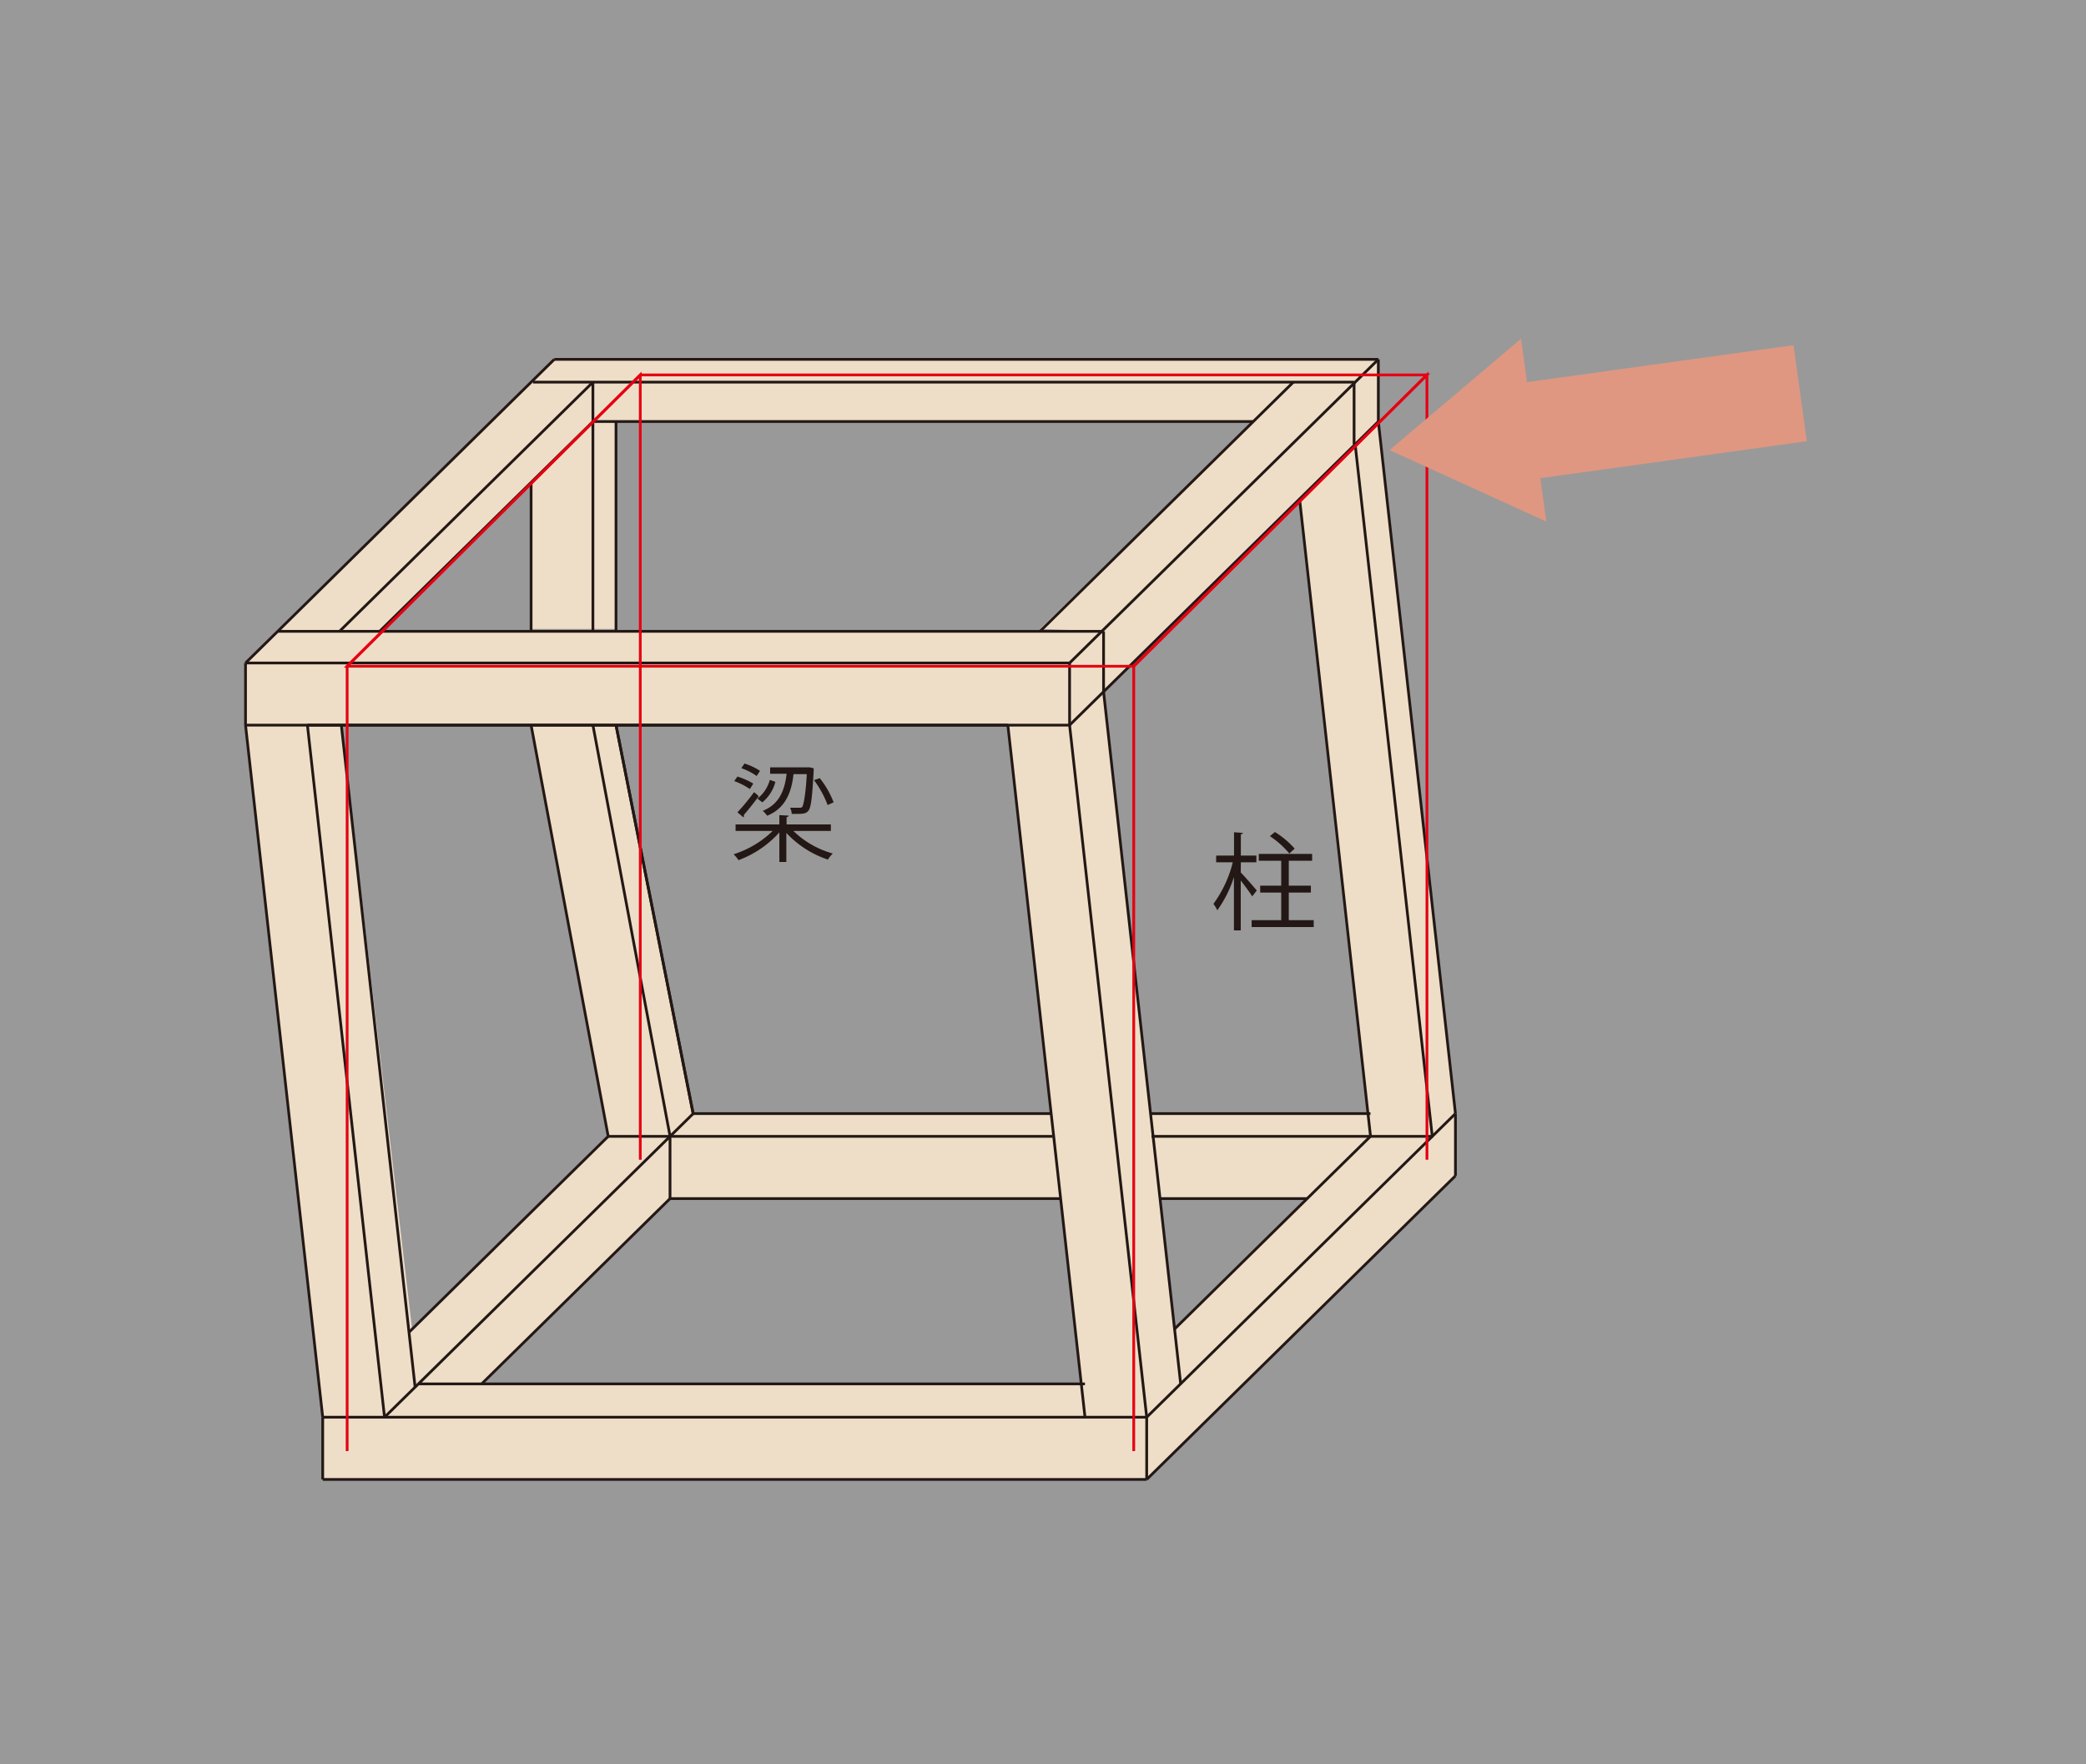 <svg xmlns="http://www.w3.org/2000/svg" viewBox="0 0 251.06 212.33"><rect x="0" y="0" width="251.06" height="212.33" fill="#333333" stroke="none"/><defs><style>.cls-1{opacity:0.5;}.cls-2{fill:#fff;}.cls-3{fill:#eedec7;}.cls-4,.cls-5{fill:none;stroke-width:0.33px;}.cls-4{stroke:#231815;}.cls-5{stroke:#e50012;}.cls-6{fill:#df9781;}.cls-7{fill:#231815;}</style></defs><title>technology-figure-kouhou-3</title><g id="レイヤー_2" data-name="レイヤー 2"><g id="design"><g class="cls-1"><rect class="cls-2" width="251.06" height="212.33"/></g><polygon class="cls-3" points="132.82 83.26 165.89 50.73 165.88 43.26 66.71 43.26 33.47 75.98 45.59 75.98 63.92 58.05 63.92 75.69 74.14 75.69 74.14 50.74 150.84 50.74 125.17 75.69 132.82 75.98 132.82 83.26"/><polygon class="cls-3" points="138.48 134.02 164.64 134.02 164.94 136.76 157.31 144.29 139.61 144.25 138.48 134.02"/><polygon class="cls-3" points="49.59 159.98 73.2 136.76 63.9 87.35 74.16 87.35 83.43 134.02 126.54 134.02 127.61 144.16 80.64 144.25 58.15 166.55 49.91 166.55 49.59 159.98"/><polygon class="cls-3" points="121.4 87.4 128.73 87.27 132.82 83.26 141.36 159.95 164.94 136.76 156.41 60.06 165.89 50.73 175.17 134.02 175.17 141.5 138.01 178.05 38.84 178.05 38.84 170.56 29.55 87.27 41.08 87.21 50.37 166.55 130.13 166.55 121.4 87.4"/><polygon class="cls-3" points="33.47 75.98 132.81 75.98 132.81 83.26 128.73 87.27 29.55 87.27 29.55 79.79 33.47 75.98"/><line class="cls-4" x1="38.84" y1="178.05" x2="138.01" y2="178.05"/><line class="cls-4" x1="29.55" y1="87.27" x2="38.84" y2="170.56"/><line class="cls-4" x1="128.73" y1="79.79" x2="29.55" y2="79.79"/><line class="cls-4" x1="138.01" y1="170.56" x2="128.73" y2="87.27"/><line class="cls-4" x1="165.89" y1="43.25" x2="128.73" y2="79.79"/><line class="cls-4" x1="175.17" y1="134.02" x2="165.89" y2="50.74"/><line class="cls-4" x1="138.01" y1="178.05" x2="175.17" y2="141.51"/><line class="cls-4" x1="165.89" y1="50.73" x2="128.73" y2="87.27"/><line class="cls-4" x1="172.38" y1="136.76" x2="163.1" y2="53.48"/><line class="cls-4" x1="164.94" y1="136.69" x2="156.41" y2="60.06"/><line class="cls-4" x1="138.01" y1="170.56" x2="175.17" y2="134.02"/><line class="cls-4" x1="141.36" y1="159.95" x2="164.94" y2="136.76"/><line class="cls-4" x1="132.82" y1="83.26" x2="142.1" y2="166.55"/><line class="cls-4" x1="46.28" y1="170.56" x2="83.43" y2="134.02"/><line class="cls-4" x1="66.71" y1="43.25" x2="29.55" y2="79.79"/><line class="cls-4" x1="49.27" y1="160.29" x2="73.2" y2="136.76"/><line class="cls-4" x1="38.84" y1="170.56" x2="138.01" y2="170.56"/><line class="cls-4" x1="37" y1="87.27" x2="46.28" y2="170.56"/><line class="cls-4" x1="41.08" y1="87.27" x2="49.96" y2="166.94"/><line class="cls-4" x1="121.3" y1="87.27" x2="36.99" y2="87.27"/><line class="cls-4" x1="130.58" y1="170.52" x2="121.3" y2="87.27"/><line class="cls-4" x1="128.73" y1="87.27" x2="29.55" y2="87.27"/><line class="cls-4" x1="165.89" y1="43.25" x2="66.71" y2="43.25"/><line class="cls-4" x1="162.97" y1="45.99" x2="64.15" y2="45.99"/><line class="cls-4" x1="150.84" y1="50.73" x2="71.36" y2="50.73"/><line class="cls-4" x1="33.47" y1="75.98" x2="132.81" y2="75.98"/><line class="cls-4" x1="50.36" y1="166.55" x2="130.58" y2="166.55"/><line class="cls-4" x1="71.36" y1="45.99" x2="40.86" y2="75.98"/><line class="cls-4" x1="71.38" y1="50.72" x2="45.69" y2="75.98"/><line class="cls-4" x1="125.17" y1="75.98" x2="155.66" y2="45.99"/><line class="cls-4" x1="80.64" y1="144.25" x2="57.97" y2="166.55"/><line class="cls-4" x1="132.82" y1="83.26" x2="132.82" y2="75.98"/><line class="cls-4" x1="138.48" y1="134.02" x2="164.94" y2="134.02"/><line class="cls-4" x1="83.43" y1="134.02" x2="126.61" y2="134.02"/><line class="cls-4" x1="127.65" y1="144.25" x2="80.64" y2="144.25"/><line class="cls-4" x1="157.33" y1="144.25" x2="139.61" y2="144.25"/><line class="cls-4" x1="138.59" y1="136.76" x2="172.48" y2="136.76"/><line class="cls-4" x1="73.2" y1="136.76" x2="126.7" y2="136.76"/><line class="cls-4" x1="74.14" y1="75.98" x2="74.14" y2="50.73"/><line class="cls-4" x1="83.43" y1="134.09" x2="74.14" y2="87.27"/><line class="cls-4" x1="71.36" y1="75.98" x2="71.36" y2="50.73"/><line class="cls-4" x1="80.64" y1="136.73" x2="71.36" y2="87.27"/><line class="cls-4" x1="63.92" y1="75.98" x2="63.92" y2="58.05"/><line class="cls-4" x1="73.2" y1="136.76" x2="63.92" y2="87.27"/><line class="cls-4" x1="74.14" y1="87.27" x2="83.43" y2="134.02"/><line class="cls-4" x1="175.17" y1="141.51" x2="175.17" y2="134.02"/><line class="cls-4" x1="138.01" y1="178.05" x2="138.01" y2="170.56"/><line class="cls-4" x1="38.84" y1="178.05" x2="38.84" y2="170.56"/><line class="cls-4" x1="80.64" y1="144.25" x2="80.64" y2="136.77"/><line class="cls-4" x1="128.73" y1="79.79" x2="128.73" y2="87.27"/><line class="cls-4" x1="162.97" y1="45.99" x2="162.97" y2="53.48"/><line class="cls-4" x1="29.55" y1="79.79" x2="29.55" y2="87.27"/><line class="cls-4" x1="71.36" y1="45.99" x2="71.36" y2="50.74"/><line class="cls-4" x1="165.89" y1="43.25" x2="165.89" y2="50.73"/><polyline class="cls-5" points="171.74 139.57 171.74 45.12 136.45 80.18 136.45 174.64"/><polygon class="cls-5" points="41.78 80.18 136.45 80.18 171.74 45.12 77.06 45.12 41.78 80.18"/><polyline class="cls-5" points="77.06 139.57 77.06 45.12 41.78 80.18 41.78 174.64"/><polygon class="cls-6" points="185.38 57.55 217.46 53.1 215.86 41.54 183.78 45.99 183.06 40.77 167.24 54.17 186.11 62.77 185.38 57.55"/><path class="cls-7" d="M100,100H95.48a11.07,11.07,0,0,0,4.75,2.72,4.19,4.19,0,0,0-.59.73,12,12,0,0,1-5-3.21v3.5H93.8v-3.56a12.39,12.39,0,0,1-4.92,3.34,3.71,3.71,0,0,0-.59-.71A11.87,11.87,0,0,0,93,100H88.53v-.78H93.8V98.1l1.12.06c0,.09-.09.16-.25.18v.88H100ZM88.75,93.46a8.06,8.06,0,0,1,1.91.85l-.41.65A8.66,8.66,0,0,0,88.37,94Zm0,4.3a24.26,24.26,0,0,0,2-2.42,2.86,2.86,0,0,1,.56.5c-.6.81-1.28,1.66-1.78,2.23a.29.29,0,0,1,0,.14.21.21,0,0,1-.05.16Zm.85-5.87a7.38,7.38,0,0,1,1.87.88l-.4.62a7.25,7.25,0,0,0-1.85-.94Zm3.72,2.2a4.69,4.69,0,0,1-1.57,2.47l-.59-.45a4.26,4.26,0,0,0,1.49-2.25Zm4.61-1.63c0,.09,0,.18,0,.28-.18,3.32-.32,4.45-.65,4.85-.2.23-.41.36-1.21.36l-.78,0a1.94,1.94,0,0,0-.2-.74c.49,0,.93,0,1.11,0s.29,0,.38-.14.38-1.25.52-3.9h-1.6c-.26,2.54-1.22,4.22-3.17,5a3.67,3.67,0,0,0-.53-.59c1.78-.7,2.62-2.16,2.87-4.46H92.69v-.77h4.76Zm.73,1.19a10.73,10.73,0,0,1,1.67,2.91l-.72.33a12.14,12.14,0,0,0-1.64-3Z"/><path class="cls-7" d="M149.33,105c.45.45,1.64,1.82,1.93,2.17l-.55.71c-.25-.42-.88-1.27-1.38-1.91v6h-.82v-6.42a14.12,14.12,0,0,1-2,4,4.28,4.28,0,0,0-.47-.77,14.26,14.26,0,0,0,2.33-5h-2v-.81h2.15v-2.81l1.07.08c0,.09-.08.14-.25.16v2.57h1.87v.81h-1.87Zm5.78,5.74h3v.83h-7.47v-.83h3.56v-3.32h-2.53v-.83h2.53v-3H151.5v-.82h6.42v.82h-2.81v3h2.66v.83h-2.66Zm-1.67-10.61a10.64,10.64,0,0,1,2.38,2l-.64.59a11.11,11.11,0,0,0-2.34-2.09Z"/></g></g></svg>